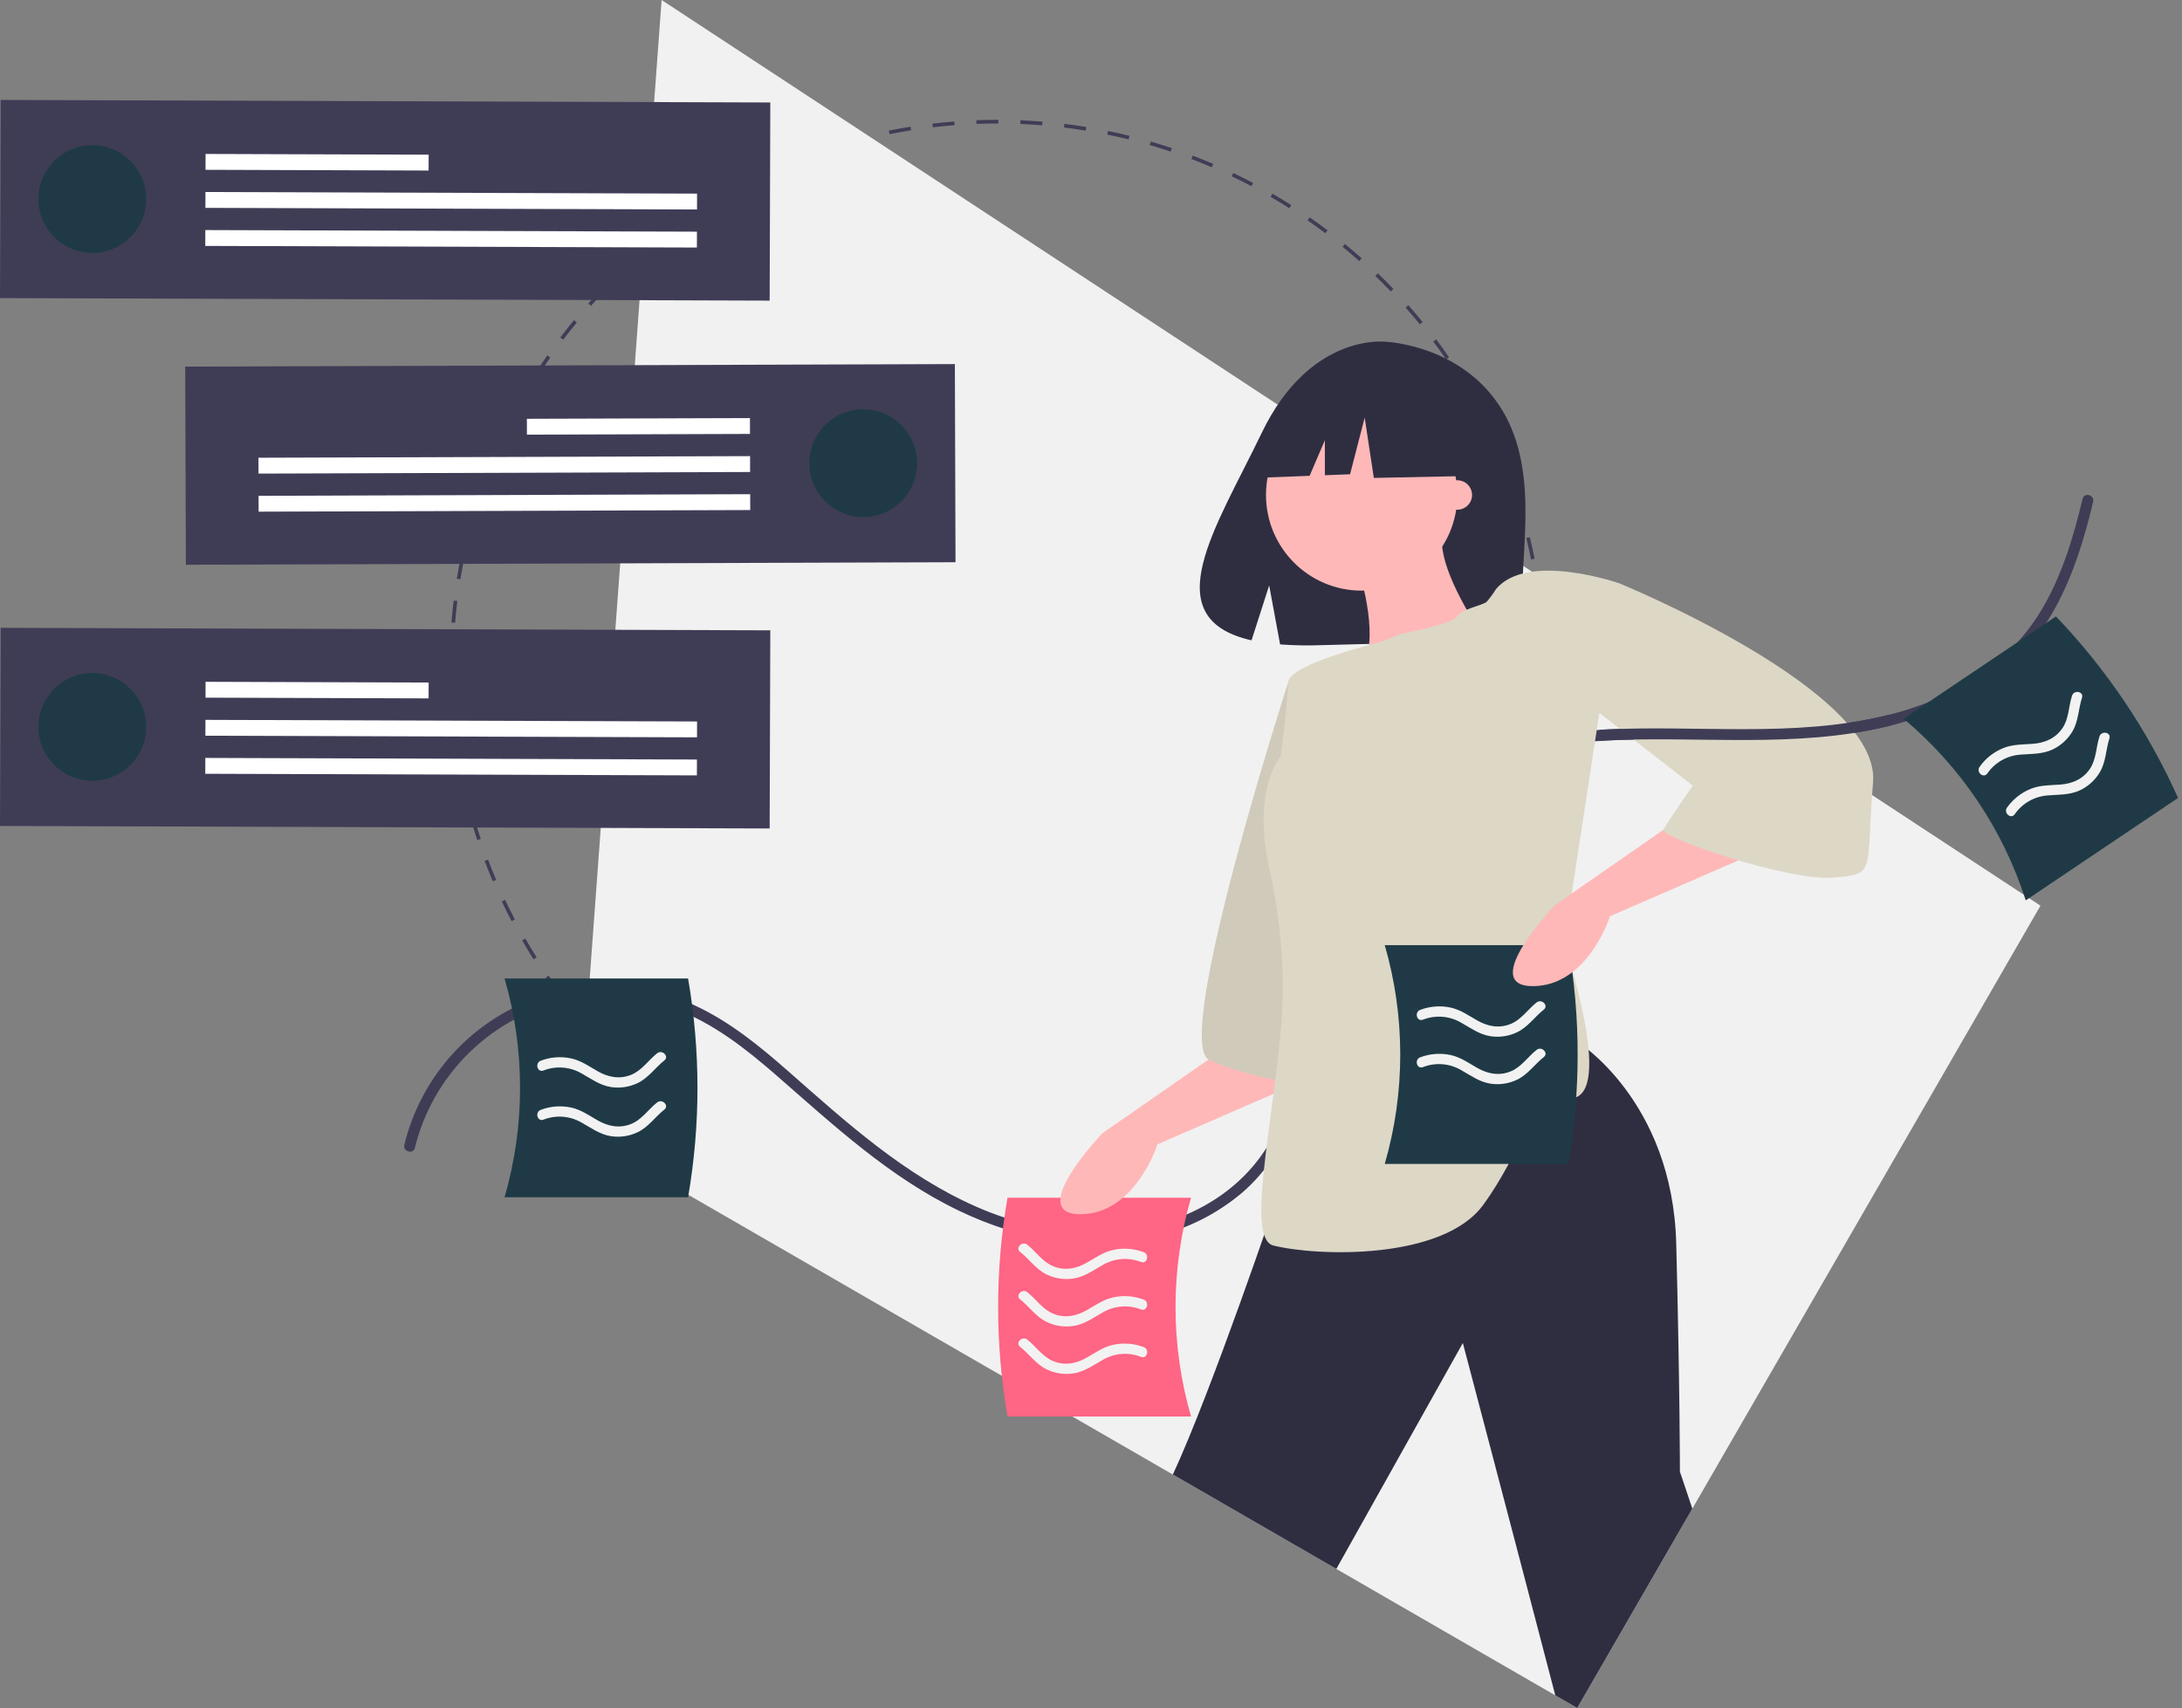 <svg width="221" height="173" viewBox="0 0 221 173" fill="none" xmlns="http://www.w3.org/2000/svg">
<rect x="0" y="0" width="221" height="173" fill="#808080" stroke="none"/>
<g clip-path="url(#clip0_109_1005)">
<path d="M100.884 123.129L100.885 122.76C101.62 122.762 102.367 122.749 103.104 122.722L103.118 123.092C102.376 123.119 101.624 123.132 100.884 123.129ZM98.65 123.079C97.91 123.048 97.16 123.001 96.42 122.941L96.45 122.572C97.186 122.632 97.931 122.679 98.666 122.71L98.65 123.079ZM105.349 122.965L105.321 122.596C106.055 122.54 106.798 122.467 107.53 122.381L107.573 122.749C106.836 122.836 106.088 122.908 105.349 122.965ZM94.197 122.713C93.46 122.622 92.716 122.515 91.985 122.396L92.045 122.031C92.771 122.149 93.51 122.255 94.242 122.345L94.197 122.713ZM109.786 122.444L109.728 122.078C110.454 121.964 111.189 121.832 111.913 121.687L111.986 122.05C111.257 122.196 110.517 122.328 109.786 122.444H109.786ZM89.788 121.99C89.061 121.84 88.327 121.673 87.609 121.495L87.698 121.136C88.412 121.313 89.14 121.478 89.863 121.627L89.788 121.99ZM114.167 121.567L114.08 121.207C114.797 121.033 115.519 120.843 116.226 120.64L116.328 120.996C115.616 121.2 114.889 121.392 114.167 121.567H114.167ZM85.452 120.912C84.739 120.704 84.022 120.479 83.32 120.243L83.438 119.892C84.135 120.126 84.847 120.35 85.555 120.557L85.452 120.912ZM118.463 120.338L118.347 119.987C119.046 119.755 119.75 119.507 120.44 119.247L120.57 119.593C119.876 119.855 119.167 120.105 118.463 120.338H118.463ZM81.211 119.485C80.518 119.22 79.82 118.936 79.136 118.642L79.282 118.302C79.961 118.594 80.655 118.876 81.343 119.139L81.211 119.485ZM122.64 118.767L122.496 118.426C123.173 118.14 123.853 117.836 124.517 117.523L124.675 117.857C124.006 118.172 123.322 118.478 122.64 118.767H122.64ZM77.097 117.716C76.426 117.395 75.753 117.056 75.098 116.709L75.271 116.382C75.922 116.727 76.59 117.064 77.257 117.383L77.097 117.716ZM126.672 116.866L126.501 116.538C127.154 116.197 127.807 115.839 128.444 115.473L128.628 115.794C127.987 116.162 127.329 116.523 126.672 116.866ZM73.141 115.622C72.498 115.247 71.855 114.855 71.231 114.457L71.43 114.145C72.05 114.54 72.689 114.93 73.328 115.302L73.141 115.622ZM130.541 114.644L130.344 114.331C130.965 113.94 131.589 113.53 132.196 113.113L132.406 113.418C131.794 113.838 131.166 114.251 130.541 114.644ZM69.37 113.216C68.76 112.791 68.151 112.349 67.56 111.902L67.784 111.607C68.37 112.051 68.975 112.491 69.581 112.913L69.37 113.216ZM134.221 112.118L133.999 111.821C134.587 111.382 135.176 110.924 135.749 110.458L135.982 110.746C135.405 111.214 134.813 111.676 134.221 112.118V112.118ZM65.805 110.516C65.233 110.045 64.661 109.556 64.108 109.062L64.354 108.786C64.904 109.277 65.471 109.763 66.04 110.231L65.805 110.516ZM137.688 109.304L137.444 109.026C137.996 108.539 138.547 108.035 139.08 107.527L139.335 107.794C138.799 108.306 138.245 108.814 137.688 109.304ZM62.47 107.541C61.938 107.027 61.408 106.494 60.895 105.957L61.162 105.701C61.672 106.235 62.199 106.764 62.727 107.275L62.47 107.541ZM140.921 106.22L140.655 105.962C141.167 105.434 141.675 104.887 142.167 104.336L142.442 104.583C141.948 105.137 141.436 105.687 140.921 106.22ZM59.385 104.311C58.893 103.753 58.408 103.179 57.941 102.605L58.229 102.372C58.692 102.942 59.174 103.512 59.662 104.066L59.385 104.311ZM143.898 102.886L143.612 102.651C144.081 102.081 144.545 101.495 144.989 100.909L145.284 101.132C144.837 101.722 144.37 102.312 143.898 102.886V102.886ZM56.568 100.845C56.124 100.251 55.687 99.641 55.267 99.031L55.572 98.821C55.989 99.427 56.424 100.034 56.865 100.623L56.568 100.845ZM146.599 99.323L146.296 99.112C146.718 98.505 147.133 97.884 147.529 97.263L147.841 97.463C147.442 98.087 147.024 98.713 146.599 99.323ZM54.04 97.166C53.646 96.54 53.258 95.897 52.889 95.255L53.21 95.07C53.577 95.708 53.961 96.347 54.353 96.969L54.04 97.166ZM149.007 95.553L148.687 95.367C149.06 94.728 149.423 94.074 149.768 93.424L150.095 93.597C149.748 94.252 149.382 94.91 149.007 95.553ZM51.816 93.298C51.474 92.643 51.14 91.971 50.824 91.302L51.158 91.144C51.472 91.808 51.804 92.476 52.144 93.127L51.816 93.298ZM151.104 91.599L150.77 91.439C151.089 90.774 151.399 90.093 151.691 89.414L152.031 89.561C151.737 90.243 151.425 90.929 151.104 91.599ZM49.913 89.267C49.624 88.585 49.345 87.889 49.085 87.198L49.431 87.068C49.69 87.754 49.966 88.445 50.254 89.123L49.913 89.267ZM152.875 87.486L152.529 87.353C152.794 86.662 153.047 85.957 153.283 85.259L153.633 85.377C153.396 86.08 153.141 86.79 152.875 87.486V87.486ZM48.34 85.092C48.106 84.388 47.885 83.669 47.68 82.956L48.036 82.855C48.239 83.562 48.459 84.276 48.691 84.975L48.34 85.092ZM154.304 83.246L153.949 83.142C154.156 82.436 154.351 81.716 154.529 80.999L154.888 81.089C154.708 81.81 154.512 82.536 154.304 83.246ZM47.108 80.796C46.933 80.075 46.77 79.341 46.624 78.615L46.987 78.542C47.132 79.264 47.294 79.993 47.468 80.709L47.108 80.796ZM155.384 78.91L155.022 78.835C155.17 78.115 155.306 77.381 155.426 76.653L155.791 76.713C155.671 77.446 155.534 78.185 155.384 78.91V78.91ZM46.229 76.416C46.112 75.685 46.01 74.94 45.922 74.202L46.29 74.159C46.376 74.892 46.479 75.632 46.594 76.358L46.229 76.416ZM156.109 74.501L155.742 74.456C155.833 73.724 155.909 72.981 155.97 72.248L156.339 72.278C156.277 73.016 156.2 73.764 156.109 74.501V74.501ZM45.705 71.979C45.648 71.24 45.605 70.489 45.577 69.748L45.947 69.734C45.975 70.47 46.017 71.216 46.074 71.95L45.705 71.979ZM156.479 70.049L156.109 70.033C156.141 69.296 156.158 68.549 156.16 67.814L156.16 67.691L156.53 67.692L156.53 67.814C156.528 68.555 156.511 69.307 156.479 70.049ZM45.908 67.515L45.538 67.513L45.538 67.451C45.541 66.73 45.557 65.999 45.587 65.28L45.957 65.295C45.927 66.01 45.911 66.736 45.908 67.453L45.908 67.515ZM156.119 65.472C156.091 64.738 156.047 63.992 155.989 63.257L156.358 63.228C156.417 63.968 156.46 64.719 156.489 65.458L156.119 65.472ZM46.094 63.08L45.725 63.05C45.785 62.309 45.862 61.562 45.952 60.827L46.319 60.872C46.23 61.602 46.154 62.344 46.094 63.08ZM155.772 61.048C155.685 60.318 155.582 59.578 155.465 58.85L155.83 58.791C155.948 59.525 156.052 60.269 156.139 61.004L155.772 61.048ZM46.632 58.675L46.267 58.615C46.387 57.883 46.523 57.144 46.672 56.418L47.035 56.492C46.887 57.213 46.751 57.947 46.632 58.675H46.632ZM155.069 56.666C154.923 55.942 154.761 55.213 154.586 54.499L154.946 54.411C155.121 55.13 155.285 55.864 155.432 56.592L155.069 56.666ZM47.525 54.327L47.166 54.238C47.344 53.519 47.54 52.793 47.747 52.081L48.102 52.184C47.896 52.892 47.702 53.613 47.525 54.327ZM154.016 52.354C153.812 51.647 153.591 50.934 153.359 50.234L153.71 50.118C153.944 50.822 154.166 51.54 154.371 52.252L154.016 52.354ZM48.766 50.066L48.416 49.948C48.652 49.245 48.907 48.535 49.172 47.839L49.518 47.971C49.254 48.662 49.001 49.367 48.766 50.066ZM152.616 48.143C152.355 47.453 152.078 46.762 151.791 46.088L152.132 45.944C152.42 46.622 152.7 47.318 152.962 48.012L152.616 48.143ZM50.354 45.909L50.014 45.763C50.306 45.081 50.618 44.394 50.938 43.724L51.272 43.883C50.954 44.55 50.645 45.231 50.354 45.909H50.354ZM150.884 44.068C150.57 43.404 150.237 42.737 149.896 42.086L150.224 41.914C150.567 42.57 150.902 43.241 151.218 43.91L150.884 44.068ZM52.272 41.897L51.945 41.724C52.292 41.068 52.657 40.41 53.031 39.767L53.351 39.953C52.98 40.591 52.617 41.245 52.272 41.897ZM148.828 40.145C148.46 39.506 148.075 38.868 147.683 38.247L147.996 38.049C148.391 38.675 148.778 39.317 149.149 39.96L148.828 40.145ZM54.507 38.055L54.195 37.856C54.594 37.23 55.011 36.604 55.434 35.994L55.738 36.206C55.317 36.811 54.903 37.433 54.507 38.055ZM146.462 36.396C146.044 35.79 145.609 35.184 145.167 34.596L145.463 34.374C145.908 34.966 146.346 35.576 146.766 36.186L146.462 36.396ZM57.042 34.407L56.747 34.184C57.195 33.592 57.661 33.002 58.132 32.428L58.418 32.663C57.95 33.233 57.487 33.819 57.042 34.407ZM143.801 32.848C143.337 32.277 142.854 31.708 142.366 31.156L142.643 30.911C143.134 31.466 143.62 32.039 144.088 32.614L143.801 32.848ZM59.861 30.976L59.585 30.73C60.078 30.177 60.59 29.625 61.105 29.091L61.371 29.348C60.859 29.879 60.351 30.427 59.861 30.976H59.861ZM140.864 29.522C140.354 28.989 139.827 28.46 139.298 27.95L139.554 27.683C140.087 28.197 140.618 28.73 141.131 29.266L140.864 29.522ZM62.945 27.783L62.689 27.515C63.224 27.003 63.778 26.495 64.334 26.004L64.579 26.282C64.027 26.769 63.477 27.274 62.945 27.783L62.945 27.783ZM137.669 26.441C137.118 25.95 136.55 25.465 135.981 24.998L136.216 24.712C136.788 25.182 137.36 25.67 137.915 26.164L137.669 26.441ZM66.272 24.847L66.038 24.56C66.614 24.092 67.206 23.63 67.799 23.186L68.02 23.482C67.432 23.923 66.844 24.382 66.272 24.847L66.272 24.847ZM134.236 23.623C133.647 23.179 133.042 22.74 132.437 22.32L132.648 22.016C133.257 22.439 133.866 22.88 134.459 23.328L134.236 23.623ZM69.822 22.189L69.612 21.884C70.223 21.463 70.85 21.05 71.476 20.656L71.673 20.969C71.052 21.36 70.429 21.771 69.822 22.189ZM130.587 21.09C129.964 20.694 129.326 20.305 128.688 19.935L128.874 19.615C129.516 19.988 130.159 20.379 130.785 20.777L130.587 21.09ZM73.572 19.825L73.387 19.504C74.028 19.135 74.686 18.774 75.342 18.43L75.514 18.758C74.862 19.099 74.208 19.458 73.572 19.825V19.825ZM126.744 18.857C126.092 18.512 125.423 18.176 124.757 17.858L124.916 17.524C125.587 17.845 126.26 18.183 126.917 18.53L126.744 18.857ZM77.496 17.771L77.338 17.436C78.007 17.12 78.691 16.814 79.372 16.524L79.517 16.865C78.84 17.152 78.16 17.457 77.496 17.771L77.496 17.771ZM122.731 16.941C122.052 16.65 121.358 16.369 120.668 16.106L120.8 15.761C121.494 16.025 122.193 16.308 122.876 16.601L122.731 16.941ZM81.572 16.041L81.441 15.695C82.134 15.434 82.843 15.182 83.547 14.949L83.664 15.3C82.964 15.532 82.26 15.781 81.572 16.041ZM118.573 15.356C117.874 15.122 117.162 14.899 116.455 14.693L116.558 14.338C117.27 14.545 117.987 14.769 118.69 15.005L118.573 15.356ZM85.784 14.644L85.682 14.288C86.394 14.083 87.121 13.89 87.842 13.715L87.93 14.074C87.213 14.249 86.492 14.44 85.784 14.644ZM114.311 14.117C113.597 13.94 112.869 13.776 112.146 13.628L112.22 13.265C112.948 13.414 113.681 13.58 114.4 13.758L114.311 14.117ZM90.096 13.592L90.023 13.23C90.749 13.084 91.489 12.95 92.222 12.833L92.28 13.198C91.552 13.315 90.817 13.447 90.096 13.592ZM109.963 13.227C109.236 13.108 108.496 13.003 107.765 12.914L107.81 12.547C108.546 12.637 109.29 12.742 110.022 12.862L109.963 13.227ZM94.479 12.893L94.435 12.525C95.171 12.438 95.919 12.365 96.659 12.307L96.687 12.676C95.953 12.733 95.21 12.806 94.479 12.893ZM105.557 12.69C104.824 12.631 104.079 12.585 103.342 12.555L103.357 12.185C104.099 12.216 104.849 12.262 105.587 12.322L105.557 12.69ZM98.903 12.547L98.889 12.178C99.629 12.15 100.381 12.136 101.124 12.137L101.123 12.507C100.385 12.506 99.638 12.52 98.903 12.547Z" fill="#3F3D56"/>
<path d="M206.666 91.733L171.404 152.809L159.747 172.999L157.526 171.718L135.347 158.912L118.79 149.353L58.589 114.597L67.011 -0L206.666 91.733Z" fill="#F1F1F1"/>
<path d="M42.023 116.254C43.795 109.014 49.535 103.179 56.82 101.482C60.692 100.579 64.745 100.839 68.47 102.23C72.261 103.661 75.514 106.205 78.541 108.84C84.387 113.93 90.051 119.229 97.113 122.625C103.422 125.659 110.526 126.948 117.385 125.138C120.495 124.349 123.383 122.861 125.83 120.786C128.335 118.618 130.098 115.779 131.267 112.701C133.717 106.248 133.669 99.189 135.54 92.586C136.504 89.183 138.035 85.968 140.479 83.375C142.896 80.811 145.971 78.932 149.234 77.643C156.97 74.585 165.344 74.833 173.517 74.941C181.241 75.043 189.156 74.91 196.391 71.868C199.615 70.513 202.624 68.597 205.003 66.011C207.537 63.257 209.225 59.87 210.434 56.355C211.058 54.54 211.555 52.686 212.002 50.821C212.168 50.126 211.098 49.83 210.931 50.525C210.006 54.387 208.856 58.253 206.821 61.692C204.918 64.886 202.217 67.53 198.982 69.362C192.165 73.278 184.118 73.874 176.428 73.857C168.175 73.838 159.733 73.224 151.716 75.614C145.192 77.56 139.188 81.457 136.167 87.738C133.16 93.991 133.055 101.086 131.558 107.751C130.814 111.061 129.703 114.321 127.709 117.1C125.721 119.87 122.875 121.939 119.724 123.202C112.987 125.902 105.475 125.11 98.935 122.247C91.604 119.037 85.732 113.689 79.797 108.468C76.938 105.953 73.931 103.504 70.462 101.878C67.632 100.538 64.539 99.844 61.408 99.849C58.277 99.853 55.186 100.555 52.36 101.904C49.534 103.252 47.044 105.213 45.071 107.645C43.098 110.076 41.691 112.916 40.953 115.959C40.783 116.653 41.853 116.949 42.023 116.254L42.023 116.254Z" fill="#3F3D56"/>
<path d="M120.632 143.473H102.045C100.776 136.14 100.776 128.644 102.045 121.312H120.632C118.538 128.55 118.538 136.234 120.632 143.473Z" fill="#FF6584"/>
<path d="M51.104 121.268H69.691C70.959 113.935 70.959 106.44 69.691 99.107H51.104C53.198 106.346 53.198 114.029 51.104 121.268Z" fill="#1F3A46"/>
<path d="M55.043 108.43C55.665 108.186 56.335 108.085 57.001 108.135C57.668 108.185 58.315 108.385 58.894 108.719C59.87 109.265 60.756 109.931 61.889 110.105C62.817 110.245 63.766 110.1 64.609 109.69C65.692 109.16 66.36 108.141 67.287 107.41C67.807 107 67.074 106.276 66.559 106.682C65.654 107.396 65.008 108.434 63.905 108.873C62.724 109.342 61.575 109.103 60.504 108.486C59.641 107.988 58.837 107.419 57.846 107.203C56.819 106.982 55.751 107.063 54.769 107.437C54.153 107.666 54.42 108.661 55.043 108.43L55.043 108.43Z" fill="#F2F2F2"/>
<path d="M55.043 113.407C55.665 113.163 56.335 113.062 57.001 113.112C57.668 113.163 58.315 113.362 58.894 113.697C59.87 114.242 60.756 114.909 61.889 115.083C62.817 115.223 63.766 115.078 64.609 114.667C65.692 114.138 66.36 113.119 67.287 112.388C67.807 111.978 67.074 111.254 66.559 111.66C65.654 112.374 65.008 113.412 63.905 113.85C62.725 114.32 61.575 114.08 60.504 113.463C59.641 112.966 58.837 112.397 57.846 112.18C56.819 111.96 55.751 112.041 54.769 112.414C54.153 112.643 54.42 113.639 55.043 113.407H55.043Z" fill="#F2F2F2"/>
<path d="M115.565 127.824C114.943 127.58 114.273 127.479 113.607 127.529C112.94 127.579 112.293 127.779 111.714 128.113C110.738 128.659 109.852 129.325 108.718 129.499C107.791 129.639 106.842 129.494 105.999 129.084C104.916 128.554 104.248 127.535 103.321 126.804C102.801 126.394 103.534 125.67 104.049 126.076C104.954 126.79 105.6 127.828 106.703 128.267C107.883 128.736 109.033 128.497 110.103 127.88C110.967 127.382 111.771 126.813 112.762 126.597C113.789 126.376 114.857 126.457 115.839 126.831C116.454 127.06 116.188 128.055 115.565 127.824H115.565Z" fill="#F2F2F2"/>
<path d="M115.565 132.629C114.943 132.385 114.273 132.285 113.607 132.335C112.94 132.385 112.293 132.584 111.714 132.919C110.738 133.465 109.852 134.131 108.718 134.305C107.791 134.445 106.842 134.3 105.999 133.889C104.916 133.36 104.248 132.341 103.321 131.61C102.801 131.2 103.534 130.476 104.049 130.882C104.954 131.596 105.6 132.634 106.703 133.073C107.883 133.542 109.033 133.302 110.103 132.685C110.967 132.188 111.771 131.619 112.762 131.403C113.789 131.182 114.857 131.263 115.839 131.636C116.454 131.865 116.188 132.861 115.565 132.629H115.565Z" fill="#F2F2F2"/>
<path d="M115.565 137.435C114.943 137.19 114.273 137.09 113.607 137.14C112.94 137.19 112.293 137.39 111.714 137.724C110.738 138.27 109.852 138.936 108.718 139.11C107.791 139.25 106.842 139.105 105.999 138.695C104.916 138.165 104.248 137.146 103.321 136.415C102.801 136.005 103.534 135.281 104.049 135.687C104.954 136.401 105.6 137.439 106.703 137.878C107.883 138.347 109.033 138.108 110.103 137.491C110.967 136.993 111.771 136.424 112.762 136.208C113.789 135.987 114.857 136.068 115.839 136.442C116.454 136.671 116.188 137.666 115.565 137.435H115.565Z" fill="#F2F2F2"/>
<path d="M152.213 41.649C148.235 34.928 140.366 34.615 140.366 34.615C140.366 34.615 132.697 33.634 127.778 43.871C123.192 53.412 116.864 62.624 126.759 64.858L128.546 59.295L129.653 65.272C131.062 65.374 132.475 65.398 133.886 65.345C144.483 65.002 154.575 65.445 154.25 61.642C153.818 56.587 156.041 48.117 152.213 41.649Z" fill="#2F2E41"/>
<path d="M125.058 105.474L111.642 114.79C111.642 114.79 103.817 122.988 109.407 122.988C114.996 122.988 117.232 115.908 117.232 115.908L134.374 108.455L125.058 105.474Z" fill="#FFB8B8"/>
<path d="M130.461 69.141C130.461 69.141 118.723 105.473 122.449 107.337C126.176 109.2 134.374 110.318 134.374 110.318L130.461 69.141Z" fill="#D0CABA"/>
<path d="M171.404 152.809L159.747 173L157.526 171.718C153.282 155.435 148.162 136.03 148.162 136.03L135.347 158.912L118.79 149.353C122.753 140.821 129.529 120.751 129.529 120.751L159.714 105.473C159.714 105.473 169.403 111.435 169.775 125.969C170.147 140.502 170.147 149.073 170.147 149.073C170.147 149.073 170.64 150.489 171.404 152.809Z" fill="#2F2E41"/>
<path d="M137.914 59.825C143.265 59.825 147.603 55.487 147.603 50.136C147.603 44.785 143.265 40.447 137.914 40.447C132.563 40.447 128.225 44.785 128.225 50.136C128.225 55.487 132.563 59.825 137.914 59.825Z" fill="#FFB8B8"/>
<path d="M137.728 58.148C137.728 58.148 139.963 65.228 137.728 67.836C135.492 70.445 150.025 64.11 150.025 64.11C150.025 64.11 144.808 56.657 146.298 53.303L137.728 58.148Z" fill="#FFB8B8"/>
<path d="M151.505 59.691C151.233 60.133 150.924 60.551 150.584 60.943C150.211 61.315 147.975 61.688 147.603 62.433C147.23 63.178 141.735 64.241 141.735 64.241L139.777 65.042C139.777 65.042 130.461 67.277 130.461 69.141C130.461 71.004 129.716 76.594 129.716 76.594C129.716 76.594 126.735 79.947 128.598 88.145C129.316 91.304 130.316 97.432 129.755 103.927C128.86 114.288 126.222 125.468 128.97 126.155C133.442 127.273 146.112 127.646 150.211 122.056C154.31 116.466 154.683 111.622 159.155 111.249C163.626 110.877 158.409 95.598 158.409 95.598L163.999 59.079C163.999 59.079 154.663 55.831 151.505 59.691Z" fill="#DDD7C6"/>
<path d="M140.252 117.891H158.839C160.107 110.558 160.107 103.062 158.839 95.73H140.252C142.346 102.968 142.346 110.652 140.252 117.891Z" fill="#1F3A46"/>
<path d="M144.117 103.281C144.739 103.037 145.409 102.936 146.075 102.986C146.742 103.037 147.389 103.236 147.968 103.571C148.944 104.116 149.83 104.783 150.964 104.957C151.891 105.097 152.84 104.952 153.683 104.541C154.766 104.012 155.434 102.993 156.361 102.262C156.881 101.852 156.148 101.128 155.633 101.534C154.728 102.248 154.082 103.286 152.979 103.724C151.799 104.194 150.649 103.954 149.579 103.337C148.715 102.84 147.911 102.271 146.92 102.054C145.893 101.834 144.825 101.915 143.843 102.288C143.228 102.517 143.494 103.513 144.117 103.281Z" fill="#F2F2F2"/>
<path d="M144.117 108.086C144.739 107.842 145.409 107.742 146.075 107.792C146.742 107.842 147.389 108.041 147.968 108.376C148.944 108.922 149.83 109.588 150.964 109.762C151.891 109.902 152.84 109.757 153.683 109.346C154.766 108.817 155.434 107.798 156.361 107.067C156.881 106.657 156.148 105.933 155.633 106.339C154.728 107.053 154.082 108.091 152.979 108.53C151.799 108.999 150.649 108.76 149.579 108.143C148.715 107.645 147.911 107.076 146.92 106.86C145.893 106.639 144.825 106.72 143.843 107.093C143.228 107.322 143.494 108.318 144.117 108.086Z" fill="#F2F2F2"/>
<path d="M170.893 82.37L157.478 91.686C157.478 91.686 149.652 99.884 155.242 99.884C160.831 99.884 163.067 92.804 163.067 92.804L180.209 85.351L170.893 82.37Z" fill="#FFB8B8"/>
<path d="M147.846 41.002L140.071 36.929L135.193 37.686C133.465 37.954 131.858 38.736 130.579 39.929C129.301 41.122 128.411 42.672 128.025 44.378L127.113 48.407L132.643 48.194L134.187 44.589V48.135L136.739 48.036L138.22 42.298L139.146 48.407L148.216 48.221L147.846 41.002Z" fill="#2F2E41"/>
<path d="M161.39 59.824L163.999 59.079C163.999 59.079 190.457 69.886 189.711 79.202C188.966 88.518 190.084 88.518 185.612 88.891C181.141 89.263 168.098 84.791 168.471 84.046C168.843 83.301 171.452 79.575 171.452 79.575L161.39 71.749V59.824Z" fill="#DDD7C6"/>
<path d="M147.603 51.626C148.426 51.626 149.093 50.959 149.093 50.136C149.093 49.312 148.426 48.645 147.603 48.645C146.779 48.645 146.112 49.312 146.112 50.136C146.112 50.959 146.779 51.626 147.603 51.626Z" fill="#FFB8B8"/>
<path d="M162.248 75.016C171.973 74.491 181.833 75.872 191.401 73.518C192.094 73.348 191.801 72.277 191.106 72.448C181.643 74.776 171.869 73.387 162.248 73.906C161.538 73.944 161.533 75.054 162.248 75.016V75.016Z" fill="#3F3D56"/>
<path d="M205.175 91.195L220.599 80.823C217.56 74.031 213.377 67.811 208.233 62.434L192.809 72.805C198.586 77.644 202.874 84.02 205.175 91.195Z" fill="#1F3A46"/>
<path d="M201.28 78.344C201.66 77.794 202.159 77.337 202.741 77.006C203.322 76.676 203.97 76.481 204.637 76.435C205.752 76.343 206.859 76.402 207.896 75.913C208.744 75.512 209.451 74.863 209.921 74.051C210.524 73.007 210.51 71.789 210.872 70.665C211.074 70.035 210.062 69.843 209.861 70.467C209.508 71.565 209.552 72.787 208.881 73.766C208.164 74.814 207.076 75.257 205.843 75.343C204.849 75.412 203.864 75.388 202.921 75.762C201.946 76.151 201.105 76.815 200.499 77.672C200.115 78.206 200.892 78.883 201.28 78.344V78.344Z" fill="#F2F2F2"/>
<path d="M204.057 82.474C204.438 81.924 204.937 81.466 205.518 81.136C206.099 80.806 206.747 80.611 207.414 80.565C208.529 80.473 209.636 80.531 210.674 80.043C211.522 79.642 212.228 78.993 212.699 78.181C213.302 77.137 213.288 75.919 213.649 74.795C213.852 74.165 212.839 73.973 212.639 74.597C212.286 75.695 212.329 76.916 211.659 77.896C210.941 78.944 209.854 79.387 208.621 79.472C207.627 79.541 206.642 79.518 205.698 79.891C204.723 80.281 203.882 80.945 203.276 81.802C202.893 82.336 203.67 83.013 204.057 82.474V82.474Z" fill="#F2F2F2"/>
<path d="M78.019 10.379L0.066 10.124L-2.12983e-05 30.195L77.954 30.45L78.019 10.379Z" fill="#3F3D56"/>
<path d="M9.349 25.621C12.365 25.621 14.81 23.176 14.81 20.16C14.81 17.144 12.365 14.699 9.349 14.699C6.333 14.699 3.888 17.144 3.888 20.16C3.888 23.176 6.333 25.621 9.349 25.621Z" fill="#1F3A46"/>
<path d="M43.415 15.667L20.821 15.593L20.816 17.199L43.41 17.273L43.415 15.667Z" fill="white"/>
<path d="M70.6 19.611L20.809 19.448L20.803 21.054L70.595 21.217L70.6 19.611Z" fill="white"/>
<path d="M70.588 23.466L20.796 23.303L20.791 24.909L70.583 25.072L70.588 23.466Z" fill="white"/>
<path d="M78.019 63.845L0.066 63.59L-2.13108e-05 83.66L77.954 83.915L78.019 63.845Z" fill="#3F3D56"/>
<path d="M9.349 79.086C12.365 79.086 14.81 76.641 14.81 73.625C14.81 70.609 12.365 68.164 9.349 68.164C6.333 68.164 3.888 70.609 3.888 73.625C3.888 76.641 6.333 79.086 9.349 79.086Z" fill="#1F3A46"/>
<path d="M43.415 69.132L20.821 69.058L20.816 70.664L43.41 70.738L43.415 69.132Z" fill="white"/>
<path d="M70.6 73.076L20.809 72.913L20.803 74.519L70.595 74.682L70.6 73.076Z" fill="white"/>
<path d="M70.588 76.931L20.796 76.768L20.791 78.374L70.583 78.537L70.588 76.931Z" fill="white"/>
<path d="M18.824 57.202L96.778 56.947L96.712 36.877L18.758 37.132L18.824 57.202Z" fill="#3F3D56"/>
<path d="M87.429 52.374C90.445 52.374 92.89 49.929 92.89 46.913C92.89 43.897 90.445 41.452 87.429 41.452C84.413 41.452 81.968 43.897 81.968 46.913C81.968 49.929 84.413 52.374 87.429 52.374Z" fill="#1F3A46"/>
<path d="M53.368 44.026L75.962 43.952L75.956 42.346L53.363 42.419L53.368 44.026Z" fill="white"/>
<path d="M26.182 47.969L75.974 47.807L75.969 46.2L26.177 46.363L26.182 47.969Z" fill="white"/>
<path d="M26.195 51.825L75.987 51.662L75.981 50.055L26.19 50.218L26.195 51.825Z" fill="white"/>
</g>
<defs>
<clipPath id="clip0_109_1005">
<rect width="220.599" height="173" fill="white" transform="translate(0 -0)"/>
</clipPath>
</defs>
</svg>
